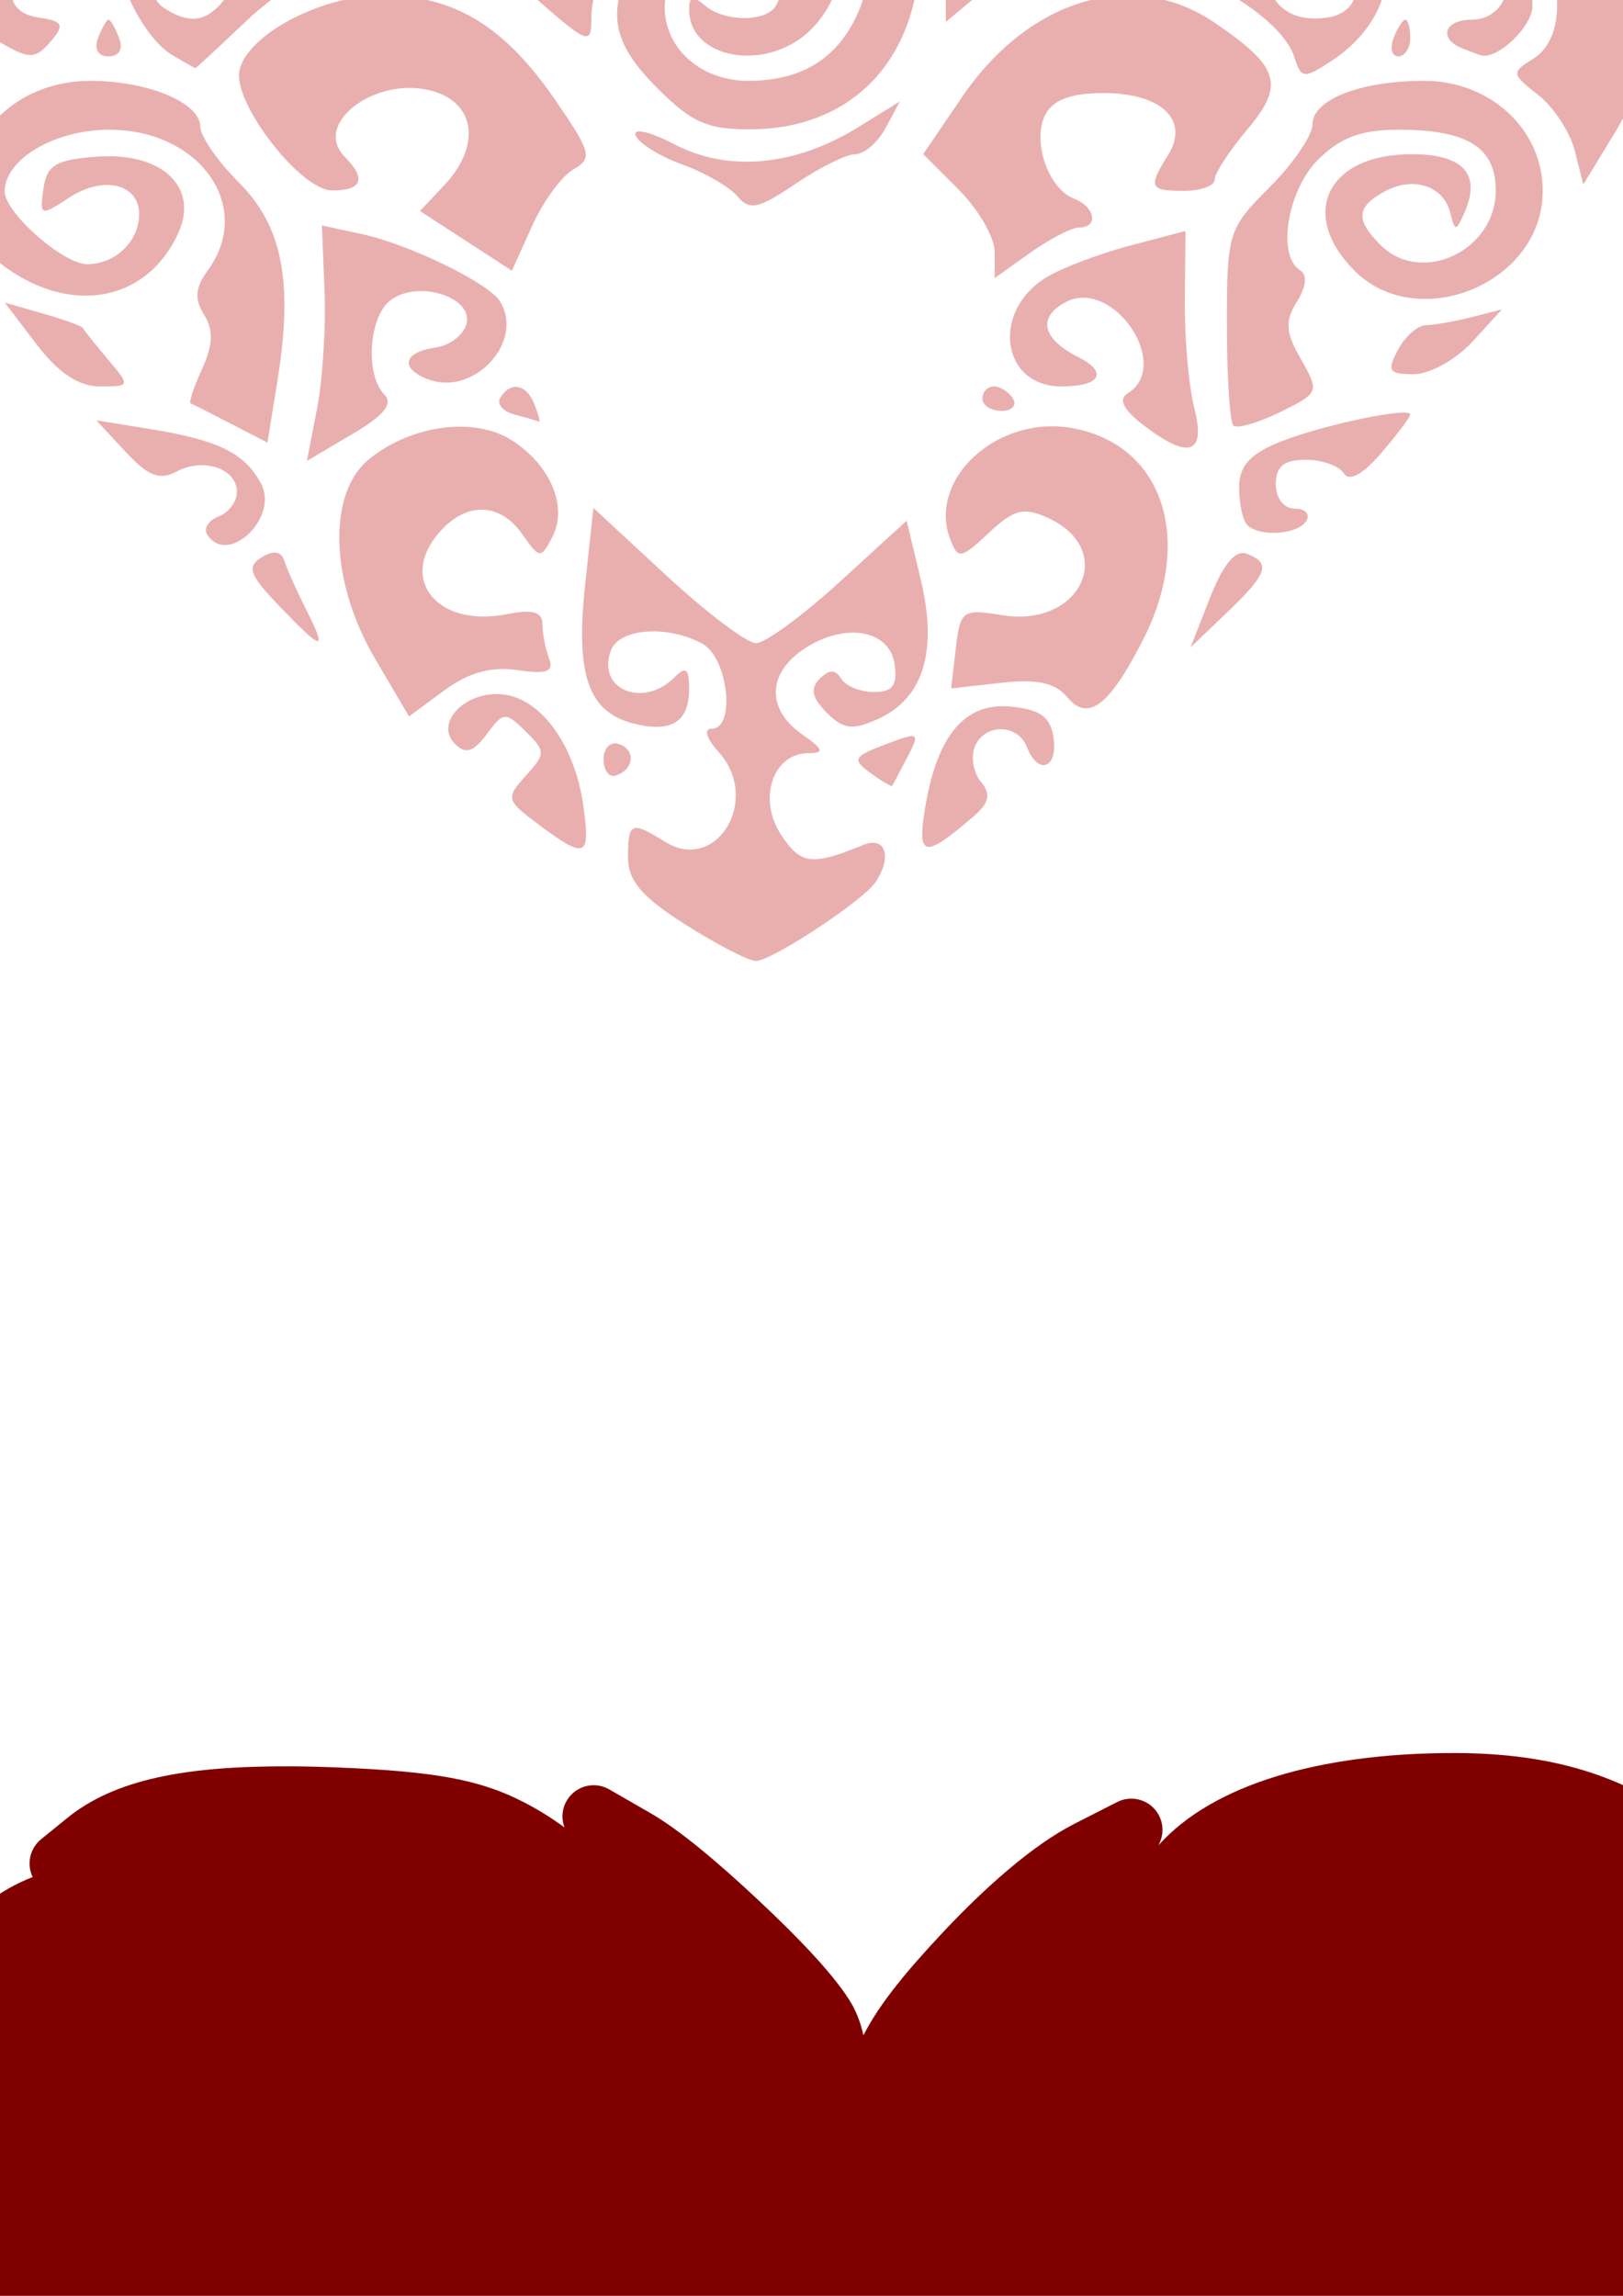 <?xml version="1.0" encoding="UTF-8" standalone="no"?>
<!-- Created with Inkscape (http://www.inkscape.org/) -->
<svg
   xmlns:dc="http://purl.org/dc/elements/1.1/"
   xmlns:cc="http://creativecommons.org/ns#"
   xmlns:rdf="http://www.w3.org/1999/02/22-rdf-syntax-ns#"
   xmlns:svg="http://www.w3.org/2000/svg"
   xmlns="http://www.w3.org/2000/svg"
   xmlns:sodipodi="http://sodipodi.sourceforge.net/DTD/sodipodi-0.dtd"
   xmlns:inkscape="http://www.inkscape.org/namespaces/inkscape"
   width="744.094"
   height="1052.362"
   id="svg2"
   sodipodi:version="0.32"
   inkscape:version="0.46"
   sodipodi:docname="FiligreeHeart3.svg"
   inkscape:output_extension="org.inkscape.output.svg.inkscape">
  <defs
     id="defs4">
    <inkscape:perspective
       sodipodi:type="inkscape:persp3d"
       inkscape:vp_x="0 : 526.18109 : 1"
       inkscape:vp_y="0 : 1000 : 0"
       inkscape:vp_z="744.09448 : 526.18109 : 1"
       inkscape:persp3d-origin="372.04724 : 350.78739 : 1"
       id="perspective10" />
    <inkscape:perspective
       id="perspective2390"
       inkscape:persp3d-origin="372.04724 : 350.78739 : 1"
       inkscape:vp_z="744.09448 : 526.18109 : 1"
       inkscape:vp_y="0 : 1000 : 0"
       inkscape:vp_x="0 : 526.18109 : 1"
       sodipodi:type="inkscape:persp3d" />
    <inkscape:perspective
       id="perspective2619"
       inkscape:persp3d-origin="372.04724 : 350.78739 : 1"
       inkscape:vp_z="744.09448 : 526.18109 : 1"
       inkscape:vp_y="0 : 1000 : 0"
       inkscape:vp_x="0 : 526.18109 : 1"
       sodipodi:type="inkscape:persp3d" />
    <inkscape:perspective
       id="perspective2955"
       inkscape:persp3d-origin="372.04724 : 350.78739 : 1"
       inkscape:vp_z="744.09448 : 526.18109 : 1"
       inkscape:vp_y="0 : 1000 : 0"
       inkscape:vp_x="0 : 526.18109 : 1"
       sodipodi:type="inkscape:persp3d" />
    <inkscape:perspective
       id="perspective3156"
       inkscape:persp3d-origin="372.04724 : 350.78739 : 1"
       inkscape:vp_z="744.09448 : 526.18109 : 1"
       inkscape:vp_y="0 : 1000 : 0"
       inkscape:vp_x="0 : 526.18109 : 1"
       sodipodi:type="inkscape:persp3d" />
    <inkscape:perspective
       id="perspective3696"
       inkscape:persp3d-origin="372.04724 : 350.78739 : 1"
       inkscape:vp_z="744.09448 : 526.18109 : 1"
       inkscape:vp_y="0 : 1000 : 0"
       inkscape:vp_x="0 : 526.18109 : 1"
       sodipodi:type="inkscape:persp3d" />
    <inkscape:perspective
       id="perspective4117"
       inkscape:persp3d-origin="372.04724 : 350.78739 : 1"
       inkscape:vp_z="744.09448 : 526.18109 : 1"
       inkscape:vp_y="0 : 1000 : 0"
       inkscape:vp_x="0 : 526.18109 : 1"
       sodipodi:type="inkscape:persp3d" />
    <inkscape:perspective
       id="perspective4130"
       inkscape:persp3d-origin="372.04724 : 350.78739 : 1"
       inkscape:vp_z="744.09448 : 526.18109 : 1"
       inkscape:vp_y="0 : 1000 : 0"
       inkscape:vp_x="0 : 526.18109 : 1"
       sodipodi:type="inkscape:persp3d" />
    <inkscape:perspective
       id="perspective4594"
       inkscape:persp3d-origin="372.04724 : 350.78739 : 1"
       inkscape:vp_z="744.09448 : 526.18109 : 1"
       inkscape:vp_y="0 : 1000 : 0"
       inkscape:vp_x="0 : 526.18109 : 1"
       sodipodi:type="inkscape:persp3d" />
    <inkscape:perspective
       id="perspective4607"
       inkscape:persp3d-origin="372.04724 : 350.78739 : 1"
       inkscape:vp_z="744.09448 : 526.18109 : 1"
       inkscape:vp_y="0 : 1000 : 0"
       inkscape:vp_x="0 : 526.18109 : 1"
       sodipodi:type="inkscape:persp3d" />
    <inkscape:perspective
       id="perspective4620"
       inkscape:persp3d-origin="372.04724 : 350.78739 : 1"
       inkscape:vp_z="744.09448 : 526.18109 : 1"
       inkscape:vp_y="0 : 1000 : 0"
       inkscape:vp_x="0 : 526.18109 : 1"
       sodipodi:type="inkscape:persp3d" />
    <inkscape:perspective
       id="perspective4740"
       inkscape:persp3d-origin="372.04724 : 350.78739 : 1"
       inkscape:vp_z="744.09448 : 526.18109 : 1"
       inkscape:vp_y="0 : 1000 : 0"
       inkscape:vp_x="0 : 526.18109 : 1"
       sodipodi:type="inkscape:persp3d" />
    <inkscape:perspective
       id="perspective4763"
       inkscape:persp3d-origin="372.04724 : 350.78739 : 1"
       inkscape:vp_z="744.09448 : 526.18109 : 1"
       inkscape:vp_y="0 : 1000 : 0"
       inkscape:vp_x="0 : 526.18109 : 1"
       sodipodi:type="inkscape:persp3d" />
  </defs>
  <sodipodi:namedview
     id="base"
     pagecolor="#ffffff"
     bordercolor="#666666"
     borderopacity="1.0"
     gridtolerance="10000"
     guidetolerance="10"
     objecttolerance="10"
     inkscape:pageopacity="0.0"
     inkscape:pageshadow="2"
     inkscape:zoom="0.088199586"
     inkscape:cx="2810.3928"
     inkscape:cy="-1833.4641"
     inkscape:document-units="px"
     inkscape:current-layer="layer1"
     showgrid="false"
     inkscape:window-width="1280"
     inkscape:window-height="1002"
     inkscape:window-x="1276"
     inkscape:window-y="92" />
  <g
     inkscape:label="Layer 1"
     inkscape:groupmode="layer"
     id="layer1">
    <path
       style="fill:#800000"
       d="M 667.572,803.565 C 610.344,803.396 560.363,815.85 533.603,843.221 C 532.69,844.155 531.936,844.983 531.072,845.877 C 534.207,840.4 533.383,833.519 529.041,828.94 C 524.698,824.36 517.865,823.163 512.228,826.002 L 492.634,835.971 C 473.41,845.76 451.543,865.223 432.009,886.065 C 416.837,902.254 403.558,917.785 395.853,932.94 C 394.598,927.296 392.59,921.733 389.228,916.502 C 380.914,903.567 364.89,887.107 347.259,870.596 C 329.629,854.085 311.681,838.836 298.041,831.002 L 279.259,820.19 C 274.023,817.2 267.471,817.838 262.884,821.752 C 258.298,825.667 256.661,832.017 258.791,837.658 C 253.249,833.575 247.191,829.767 240.572,826.315 C 220.164,815.669 199.183,811.992 155.041,810.19 C 147.476,809.881 140.249,809.691 133.384,809.658 C 85.306,809.429 52.777,815.562 30.853,833.315 L 18.822,843.096 C 13.685,847.28 12.095,854.444 14.978,860.408 C -0.455,866.438 -13.038,876.277 -21.116,888.721 C -27.384,898.377 -30.328,909.869 -29.834,921.44 C -35.107,922.18 -38.679,925.17 -40.491,927.127 C -42.557,929.36 -43.709,931.222 -45.053,933.315 C -47.992,937.89 -51.359,944.828 -48.553,953.033 C -47.873,955.022 -46.975,956.695 -45.928,958.158 C -47.181,958.775 -48.43,959.312 -49.678,960.19 C -57.373,965.597 -59.951,973.896 -61.616,981.377 C -53.792,1012.25 -76.971,1035.549 -76.772,1061.502 C -70.732,1093.878 -73.684,1135.354 -61.834,1165.815 C -60.834,1168.134 -60.491,1170.921 -54.834,1174.502 C -52.006,1176.293 -46.57,1177.556 -42.178,1176.159 C -39.428,1175.284 -37.675,1173.951 -36.303,1172.596 L -36.272,1184.815 C -36.209,1213.134 -26.174,1247.889 -7.241,1291.377 L 4.947,1319.377 C 6.624,1323.21 9.881,1326.132 13.884,1327.346 C 17.888,1328.56 22.236,1327.946 25.759,1325.69 C 26.292,1331.296 27.381,1336.58 29.572,1341.596 C 32.803,1348.994 38.17,1354.976 44.416,1360.002 C 41.19,1365.05 41.452,1371.573 45.072,1376.346 L 59.728,1395.565 C 67.155,1405.301 75.512,1412.98 84.884,1417.096 C 83.222,1422.064 84.409,1427.543 87.978,1431.377 L 101.353,1445.784 C 107.053,1451.93 111.892,1456.797 119.322,1459.69 C 125.972,1462.279 133.982,1461.155 139.884,1458.627 C 139.025,1459.561 138.22,1460.568 137.478,1461.721 C 134.393,1466.517 133.154,1475.132 137.072,1481.471 C 141.101,1487.991 148.941,1492.182 156.166,1492.784 C 156.341,1494.222 156.626,1495.57 157.041,1496.721 C 160.078,1505.157 164.829,1509.23 171.916,1516.627 C 177.034,1521.97 181.019,1526.025 184.322,1529.096 C 185.974,1530.631 187.426,1531.898 189.072,1533.127 C 190.718,1534.356 191.498,1536.159 197.822,1537.002 C 200.937,1537.417 207.225,1536.192 210.853,1532.159 C 211.883,1534.11 212.721,1536.107 213.853,1538.034 L 229.447,1564.659 C 233.007,1570.694 240.416,1573.261 246.947,1570.721 C 248.202,1574.209 250.138,1577.505 252.697,1580.065 C 254.721,1582.088 257.178,1584.174 260.884,1585.69 C 264.591,1587.205 269.754,1587.553 273.822,1586.315 C 275.178,1585.902 276.212,1585.35 277.322,1584.815 C 275.494,1588.439 274.002,1593.929 275.384,1599.127 C 276.95,1605.01 280.246,1608.159 283.072,1610.752 C 285.898,1613.346 288.915,1615.627 292.728,1618.471 C 298.278,1622.61 302.692,1625.787 307.072,1628.252 C 309.262,1629.485 311.417,1630.602 314.384,1631.409 C 317.352,1632.215 321.787,1632.824 326.634,1630.69 C 327.435,1630.337 328.113,1629.819 328.822,1629.346 C 330.143,1635.267 332.891,1641.155 336.978,1645.94 C 342.775,1652.727 350.375,1658.201 360.853,1664.846 C 368.428,1669.65 375.948,1674.008 382.291,1677.284 C 385.462,1678.922 388.302,1680.286 390.947,1681.377 C 393.592,1682.469 394.58,1683.783 400.822,1683.784 C 406.271,1683.784 407.975,1682.527 410.509,1681.471 C 413.044,1680.414 415.606,1679.127 418.384,1677.627 C 423.941,1674.628 430.239,1670.771 436.541,1666.627 C 442.842,1662.484 449.088,1658.105 454.353,1654.002 C 459.618,1649.899 463.463,1647.276 467.384,1641.534 C 469.951,1637.775 472.037,1633.923 473.291,1629.846 C 474.619,1630.509 475.968,1631.03 477.322,1631.252 C 487.169,1632.866 490.728,1628.819 495.072,1625.877 C 499.416,1622.936 504.026,1619.14 509.791,1614.19 C 514.378,1610.251 518.987,1606.048 520.728,1598.252 C 521.412,1595.189 521.093,1592.192 520.416,1589.346 C 524.575,1592.75 531.709,1595.341 538.447,1593.034 C 545.353,1590.668 548.989,1584.875 550.541,1580.002 C 551.826,1575.965 551.931,1571.938 551.572,1567.784 C 557.48,1567.866 563.208,1565.613 567.259,1562.565 C 575.796,1556.142 581.527,1546.877 588.322,1533.909 C 590.705,1537.343 594.476,1539.582 598.634,1540.002 C 602.793,1540.423 606.924,1538.983 609.947,1536.096 L 626.697,1520.065 C 636.358,1510.809 642.635,1506.153 646.134,1495.659 C 646.937,1493.252 647.038,1490.104 646.603,1486.94 C 653.234,1486.09 660.008,1483.881 665.322,1475.284 C 667.558,1471.666 668.075,1465.555 666.634,1460.315 C 668.312,1461.063 670.019,1461.676 671.697,1461.815 C 676.876,1462.243 680.55,1460.649 683.478,1459.065 C 689.335,1455.897 693.505,1451.613 698.353,1445.971 C 702.192,1441.503 705.657,1437.235 708.322,1433.69 C 709.655,1431.917 710.767,1430.357 711.759,1428.815 C 712.256,1428.043 712.72,1427.312 713.259,1426.252 C 713.799,1425.192 715.103,1425.069 715.103,1419.002 C 715.103,1416.815 714.346,1414.82 713.384,1412.971 C 716.623,1411.87 719.646,1410.374 722.697,1408.69 C 728.881,1405.275 734.773,1400.827 739.791,1395.346 L 753.384,1380.502 C 757.86,1375.582 758.352,1368.225 754.572,1362.752 C 764.883,1353.623 772.299,1341.349 774.791,1326.815 C 781.279,1329.435 788.709,1326.975 792.353,1321.002 L 806.009,1298.627 C 825.602,1266.516 838.391,1223.423 838.384,1187.971 L 838.384,1168.19 C 839.516,1169.146 841.008,1170.117 843.197,1170.909 C 847.961,1172.631 855.215,1170.657 858.166,1168.159 C 864.068,1163.162 863.437,1160.665 864.291,1157.94 C 865.144,1155.215 865.832,1152.282 866.634,1148.627 C 869.274,1136.612 870.941,1115.286 871.322,1096.69 L 871.978,1064.377 C 872.065,1059.951 870.083,1055.747 866.634,1052.971 C 865.396,1051.974 859.832,1041.249 853.072,1028.127 C 857.11,1026.133 861.253,1022.803 863.384,1018.44 C 866.381,1012.306 866.087,1007.022 865.603,1001.784 C 865.119,996.545 864.058,990.872 862.634,983.752 C 860.976,975.461 859.305,967.372 851.697,961.096 C 849.412,959.211 847.06,958.026 844.666,957.096 C 847.41,953.704 849.603,949.344 849.603,943.502 C 849.603,938.679 849.045,934.109 846.416,929.283 C 843.925,924.713 837.776,920.042 831.322,919.565 C 831.53,914.285 831.026,908.952 829.166,903.815 C 826.18,895.57 820.975,888.93 813.947,881.065 C 805.053,871.111 795.914,864.61 784.447,860.502 C 786.633,855.642 785.804,849.56 784.447,846.877 C 782.956,843.928 781.65,842.746 780.509,841.627 C 778.228,839.389 776.151,837.899 773.509,835.877 C 744.522,813.686 710.838,803.692 667.572,803.565 z"
       id="path4898"
       sodipodi:nodetypes="cscsccscssccscssscccscssscscccssccccscsccccccscsscsssssccccssscsssssscsssssssssscsssscsscscsccscscssssssscsccccccccssssccscsssscsscsscsssc" />
    <path
       style="fill:#e9afaf"
       d="M 314.234,423.807 C 294.253,411.136 287.922,403.72 287.922,392.989 C 287.922,376.854 289.44,376.21 304.828,385.82 C 328.529,400.622 349.115,366.416 329.529,344.774 C 323.875,338.527 322.514,334.03 326.277,334.03 C 337.475,334.03 333.821,301.378 321.911,295.003 C 305.773,286.367 283.984,287.988 280.098,298.113 C 273.29,315.855 294.736,324.975 309.215,310.496 C 314.445,305.266 315.939,306.437 315.939,315.768 C 315.939,330.926 307.821,336.02 290.567,331.689 C 269.818,326.482 263.82,309.592 268.198,268.708 L 272.041,232.822 L 305.516,263.814 C 323.927,280.86 342.427,294.806 346.625,294.806 C 350.824,294.806 368.075,282.179 384.961,266.747 L 415.662,238.688 L 422.123,265.622 C 429.989,298.41 423.406,320.053 402.697,329.489 C 390.864,334.88 386.739,334.387 379.01,326.658 C 372.233,319.882 371.343,315.608 375.783,311.168 C 380.193,306.758 382.972,306.747 385.679,311.128 C 387.75,314.478 394.514,317.22 400.71,317.22 C 409.188,317.22 411.533,314.1 410.185,304.612 C 407.918,288.645 387.556,285.046 368.847,297.305 C 351.798,308.476 351.277,325.07 367.616,336.514 C 377.609,343.513 378.201,345.236 370.615,345.236 C 354.354,345.236 347.302,366.172 358.042,382.563 C 367.082,396.361 372.21,397.004 395.787,387.298 C 406.061,383.068 409.218,392.909 401.305,404.497 C 395.453,413.066 353.735,440.494 346.554,440.494 C 343.25,440.494 328.706,432.985 314.234,423.807 z M 247.029,378.016 C 232.032,366.832 231.773,365.858 241.051,355.606 C 250.25,345.441 250.246,344.39 240.977,335.256 C 231.732,326.146 230.766,326.215 223.12,336.53 C 217.012,344.77 213.456,345.855 208.571,340.97 C 198.898,331.298 213.7,316.264 230.855,318.337 C 248.244,320.439 263.461,341.556 267.398,369.051 C 270.849,393.147 268.628,394.125 247.029,378.016 z M 424.074,370.73 C 429.534,337.084 442.312,321.855 463.373,323.895 C 476.981,325.212 481.665,328.629 483.029,338.232 C 485.031,352.327 475.819,355.494 470.807,342.435 C 466.626,331.539 451.006,331.585 446.816,342.506 C 445.027,347.168 446.358,354.35 449.773,358.466 C 454.454,364.106 453.573,368.019 446.198,374.352 C 423.769,393.612 420.449,393.068 424.074,370.73 z M 398.982,354.26 C 390.575,348.113 391.304,346.742 405.915,341.227 C 421.548,335.326 421.976,335.579 415.961,347.154 C 412.506,353.804 409.386,359.669 409.028,360.188 C 408.67,360.706 404.149,358.039 398.982,354.26 z M 276.715,348.038 C 276.715,342.902 279.867,339.75 283.719,341.034 C 291.652,343.678 290.78,352.689 282.319,355.509 C 279.237,356.537 276.715,353.175 276.715,348.038 z M 171.885,301.805 C 151.177,266.577 150.007,226.021 169.25,210.439 C 188.864,194.557 217.924,190.849 235.016,202.049 C 252.675,213.619 260.405,232.493 253.15,246.324 C 247.958,256.22 247.355,256.158 239.486,244.923 C 229.345,230.445 214.226,229.838 201.938,243.416 C 182.132,265.302 200.346,287.947 232.573,281.501 C 244.165,279.183 248.698,280.471 248.698,286.083 C 248.698,290.376 250.067,297.457 251.741,301.818 C 254.077,307.907 250.72,309.15 237.261,307.174 C 225.144,305.396 214.77,308.276 203.633,316.51 L 187.528,328.417 L 171.885,301.805 z M 489.207,319.495 C 483.748,312.918 475.409,311.132 458.866,312.996 L 436.053,315.568 L 438.195,297.225 C 440.234,279.756 441.248,279.031 459.513,281.995 C 495.579,287.847 512.389,251.946 480.406,237.373 C 469.286,232.307 464.867,233.435 453.313,244.29 C 440.638,256.197 439.194,256.449 435.707,247.361 C 424.998,219.455 457.651,189.85 492.026,196.299 C 533.273,204.037 547.529,247.243 524.031,293.302 C 508.485,323.774 498.803,331.057 489.207,319.495 z M 127.972,277.731 C 114.341,263.503 112.998,259.795 119.919,255.497 C 125.444,252.066 128.952,252.624 130.395,257.163 C 131.589,260.916 136.066,270.922 140.345,279.397 C 150.278,299.07 148.14,298.782 127.972,277.731 z M 554.824,273.817 C 560.787,258.636 566.464,251.857 571.571,253.817 C 582.824,258.135 581.255,262.818 562.55,280.738 L 545.802,296.783 L 554.824,273.817 z M 94.968,244.963 C 93.263,242.204 95.636,238.501 100.241,236.734 C 104.846,234.966 108.614,229.929 108.614,225.539 C 108.614,214.759 93.294,209.564 80.964,216.162 C 73.212,220.311 67.9,218.254 57.556,207.098 L 44.175,192.668 L 69.39,196.759 C 100.153,201.75 112.202,207.726 119.681,221.701 C 128.061,237.359 104.168,259.848 94.968,244.963 z M 571.827,240.64 C 569.772,238.586 568.091,230.892 568.091,223.544 C 568.091,213.726 572.92,208.219 586.302,202.775 C 605.445,194.986 646.538,186.284 646.538,190.018 C 646.538,191.219 640.551,199.17 633.234,207.686 C 624.742,217.569 618.541,220.924 616.093,216.962 C 613.983,213.549 606.102,210.755 598.579,210.755 C 588.637,210.755 584.901,213.816 584.901,221.962 C 584.901,228.377 588.637,233.169 593.637,233.169 C 598.442,233.169 600.814,235.69 598.91,238.772 C 594.996,245.104 577.497,246.311 571.827,240.64 z M 145.37,187.199 C 147.928,173.959 149.468,149.675 148.793,133.234 L 147.566,103.341 L 165.913,107.302 C 187.709,112.007 224.005,129.689 229.234,138.15 C 240.628,156.586 217.239,181.913 196.256,173.861 C 183.172,168.84 184.884,161.415 199.612,159.314 C 206.514,158.329 212.986,153.201 213.992,147.918 C 216.356,135.515 190.346,128.209 178.583,137.972 C 168.938,145.977 167.491,172.134 176.211,180.854 C 180.422,185.065 176.09,190.402 161.445,199.043 L 140.719,211.271 L 145.37,187.199 z M 105.812,194.213 C 96.567,189.443 88.277,185.236 87.391,184.863 C 86.506,184.491 88.887,177.37 92.682,169.039 C 97.699,158.028 97.935,151.251 93.547,144.223 C 89.065,137.047 89.506,131.824 95.26,123.956 C 116.572,94.81 91.785,59.464 50.033,59.464 C 25.053,59.464 2.15,72.987 2.15,87.736 C 2.15,97.479 28.946,121.101 39.998,121.101 C 52.918,121.101 63.787,110.623 63.787,98.167 C 63.787,84.209 47.38,80.324 31.734,90.576 C 18.539,99.222 18.133,99.082 19.916,86.501 C 21.452,75.655 25.565,73.193 44.465,71.804 C 74.211,69.617 91.354,85.721 81.741,106.819 C 67.039,139.087 31.008,145.004 -0.389,120.307 C -11.254,111.761 -14.661,103.947 -14.661,87.572 C -14.661,58.985 9.739,37.051 41.54,37.051 C 67.694,37.051 91.804,47.096 91.804,57.993 C 91.804,62.358 99.742,73.868 109.444,83.57 C 129.541,103.667 134.518,129.202 127.189,174.602 L 122.622,202.887 L 105.812,194.213 z M 523.903,194.622 C 515.054,187.819 512.685,183.012 516.898,180.408 C 537.763,167.513 510.163,126.93 488.437,138.557 C 475.534,145.463 477.832,155.364 494.255,163.627 C 508.247,170.666 504.578,177.135 486.594,177.135 C 459.132,177.135 454.26,142.874 479.503,127.262 C 486.482,122.946 503.741,116.368 517.856,112.645 L 543.519,105.875 L 543.197,137.302 C 543.021,154.588 544.967,176.925 547.524,186.941 C 552.986,208.345 545.088,210.913 523.903,194.622 z M 565.44,195.03 C 563.816,193.406 562.488,172.578 562.488,148.745 C 562.488,106.693 563.067,104.832 582.1,85.8 C 592.886,75.014 601.711,62.091 601.711,57.084 C 601.711,45.646 623.689,37.051 652.938,37.051 C 684.931,37.051 709.588,61.792 707.118,91.416 C 703.787,131.365 649.089,152.178 621.068,124.158 C 595.105,98.194 608.508,70.671 647.114,70.671 C 670.838,70.671 679.13,79.726 671.486,97.287 C 667.597,106.221 667.017,106.263 664.964,97.764 C 661.938,85.238 648.154,80.619 634.926,87.698 C 621.822,94.711 621.336,100.702 632.93,112.296 C 651.649,131.015 685.762,114.914 685.762,87.36 C 685.762,67.523 672.844,59.464 641.049,59.464 C 624.061,59.464 614.4,63.076 604.258,73.218 C 590.232,87.244 585.333,117.244 595.993,123.832 C 599.445,125.966 598.926,131.334 594.592,138.3 C 588.999,147.291 589.346,152.251 596.433,164.656 C 604.994,179.641 604.808,180.111 586.778,188.96 C 576.666,193.922 567.064,196.654 565.44,195.03 z M 236.022,190.07 C 230.591,188.653 227.588,185.163 229.349,182.314 C 234.141,174.56 241.484,176.062 245.121,185.54 C 246.895,190.163 247.795,193.653 247.122,193.295 C 246.448,192.938 241.453,191.486 236.022,190.07 z M 450.42,182.738 C 450.42,179.657 452.793,177.135 455.693,177.135 C 458.593,177.135 462.524,179.657 464.428,182.738 C 466.333,185.82 463.961,188.342 459.156,188.342 C 454.351,188.342 450.42,185.82 450.42,182.738 z M 16.84,157.919 L 2.183,138.703 L 19.738,143.738 C 29.392,146.507 37.607,149.481 37.991,150.346 C 38.376,151.212 43.468,157.593 49.306,164.528 C 59.872,177.078 59.856,177.135 45.708,177.135 C 36.107,177.135 26.742,170.901 16.84,157.919 z M 640.935,160.325 C 644.234,154.161 649.996,149.084 653.74,149.042 C 657.484,149 666.851,147.365 674.555,145.41 L 688.564,141.855 L 674.979,156.693 C 667.508,164.854 655.442,171.532 648.166,171.532 C 636.674,171.532 635.725,170.061 640.935,160.325 z M 213.618,110.413 L 192.547,96.734 L 203.812,84.742 C 219.59,67.948 218.37,49.232 201.07,42.654 C 175.252,32.838 141.951,55.819 158.3,72.168 C 168.135,82.003 165.856,87.501 152.04,87.268 C 137.611,87.025 106.9,47.285 109.742,32.532 C 112.915,16.054 147.361,-2.175 175.282,-2.152 C 208.117,-2.125 231.15,11.806 254.521,45.774 C 271.034,69.775 271.795,72.645 262.954,77.592 C 257.61,80.583 249.065,92.269 243.964,103.561 L 234.69,124.092 L 213.618,110.413 z M 456.023,115.448 C 456.023,108.838 448.651,96.056 439.639,87.045 L 423.255,70.661 L 441.04,44.522 C 471.918,-0.861 519.703,-14.916 556.931,10.435 C 586.697,30.705 589.166,38.77 571.89,59.3 C 563.637,69.109 556.884,79.462 556.884,82.308 C 556.884,85.153 550.58,87.481 542.876,87.481 C 526.957,87.481 526.255,85.909 535.534,71.05 C 545.493,55.104 532.529,42.654 505.965,42.654 C 491.153,42.654 482.831,45.714 479.296,52.46 C 473.032,64.414 480.478,86.466 492.311,91.006 C 502.132,94.775 503.852,104.291 494.711,104.291 C 491.335,104.291 481.248,109.506 472.298,115.879 L 456.023,127.468 L 456.023,115.448 z M 338.151,90.041 C 334.575,85.731 323.159,79.135 312.782,75.383 C 302.405,71.63 292.794,65.641 291.425,62.073 C 290.044,58.474 298.067,60.335 309.442,66.251 C 334.013,79.03 364.58,76.154 393.387,58.35 L 412.517,46.528 L 406.056,58.599 C 402.503,65.239 396.254,70.671 392.169,70.671 C 388.085,70.671 375.723,76.792 364.699,84.273 C 347.828,95.722 343.625,96.635 338.151,90.041 z M -48.393,56.662 C -66.925,14.096 -76.171,-19.41 -76.226,-44.198 L -76.276,-66.612 L -51.361,-66.612 C -37.658,-66.612 -23.29,-63.46 -19.433,-59.608 C -15.575,-55.755 -7.25,-52.523 -0.932,-52.425 C 9.774,-52.259 9.892,-51.744 0.808,-44.847 C -23.861,-26.116 -28.263,20.976 -6.138,29.466 C 1.278,32.312 0.771,34.16 -9.377,41.268 C -15.995,45.903 -24.736,57.567 -28.802,67.187 L -36.195,84.679 L -48.393,56.662 z M 721.999,69.129 C 719.867,60.634 712.343,49.137 705.278,43.58 C 692.85,33.804 692.779,33.26 703.106,26.811 C 718.642,17.108 717.145,-14.123 700.177,-34.288 L 686.575,-50.453 L 704.379,-57.781 C 714.172,-61.811 732.898,-65.447 745.994,-65.86 L 769.804,-66.612 L 769.808,-41.013 C 769.814,-9.266 757.475,32.787 739.52,62.213 L 725.876,84.574 L 721.999,69.129 z M 301.37,40.413 C 280.499,19.541 277.98,5.66 290.626,-18.795 C 299.78,-36.495 329.986,-49.67 347.303,-43.516 C 363.966,-37.594 383.18,-18.048 383.18,-7.018 C 383.18,-1.511 377.661,8.135 370.916,14.419 C 350.721,33.234 315.939,26.911 315.939,4.425 C 315.939,-1.889 317.621,-2.149 324.036,3.174 C 328.489,6.87 337.944,9.07 345.048,8.063 C 354.601,6.709 357.964,2.585 357.964,-7.776 C 357.964,-19.001 354.803,-22.147 342.06,-23.606 C 324.464,-25.62 304.732,-11.529 304.732,3.052 C 304.732,22.3 321.347,37.051 343.027,37.051 C 368.207,37.051 384.91,26.307 394.055,4.229 C 406.212,-25.12 381.049,-58.207 346.572,-58.207 C 310.415,-58.207 271.183,-23.596 271.133,8.347 C 271.113,20.955 269.687,20.413 244.496,-1.785 C 190.882,-49.028 185.27,-55.355 172.333,-83.137 C 156.92,-116.235 155.736,-136.393 167.719,-161.647 C 188.597,-205.643 259.905,-202.753 259.905,-157.912 C 259.905,-150.057 256.519,-140.819 252.38,-137.384 C 246.54,-132.537 243.429,-134.266 238.491,-145.103 C 234.992,-152.784 228.853,-159.068 224.85,-159.068 C 212.501,-159.068 192.665,-142.159 192.665,-131.632 C 192.665,-122.146 213.416,-108.637 227.99,-108.637 C 232.551,-108.637 234.137,-100.676 232.836,-84.315 C 230.48,-54.693 241.381,-41.397 268.024,-41.397 C 289.365,-41.397 301.756,-53.157 297.513,-69.384 C 295.305,-77.825 297.324,-80.62 305.625,-80.62 C 328.601,-80.62 354.635,-102.048 354.984,-121.245 C 355.279,-137.443 364.897,-132.436 381.892,-107.236 C 395.386,-87.227 397.066,-81.014 392.404,-68.348 C 385.838,-50.51 394.973,-35.793 412.611,-35.793 C 422.601,-35.793 423.548,-33.017 421.066,-10.996 C 416.207,32.105 387.098,58.921 344.796,59.266 C 324.41,59.432 317.305,56.347 301.37,40.413 z M 593.321,25.892 C 588.993,12.253 564.083,-5.838 536.113,-15.658 L 514.859,-23.119 L 545.294,-32.258 C 585.142,-44.223 584.675,-44.344 581.199,-22.926 C 577.698,-1.351 588.448,10.892 608.407,8.063 C 626.196,5.541 625.87,-14.603 607.972,-18.828 C 596.153,-21.618 595.629,-22.817 603.411,-29.275 C 610.054,-34.788 615.028,-35.059 623.767,-30.382 C 643.727,-19.699 636.919,10.569 610.69,27.754 C 597.596,36.334 596.602,36.227 593.321,25.892 z M 79.196,25.395 C 66.009,17.714 51.872,-10.619 55.939,-21.217 C 61.025,-34.469 80.547,-38.245 90.828,-27.964 C 99.067,-19.725 98.769,-18.983 87.225,-18.983 C 72.374,-18.983 64.346,-3.202 75.578,3.91 C 88.574,12.139 96.681,9.748 106.478,-5.204 C 113.734,-16.279 114.487,-22.339 109.867,-32.48 L 103.926,-45.518 L 137.089,-37.164 C 174.018,-27.862 178.695,-21.728 153.139,-16.115 C 143.728,-14.048 125.667,-2.501 113.004,9.545 C 100.34,21.591 89.76,31.371 89.491,31.277 C 89.222,31.183 84.589,28.536 79.196,25.395 z M 0.749,19.792 C -21.504,6.831 -7.43,-24.809 32.946,-52.588 L 57.641,-69.579 L 76.123,-58.31 L 94.605,-47.042 L 79.196,-47.021 C 64.497,-47.001 41.373,-30.211 41.373,-19.558 C 41.373,-16.792 33.178,-14.901 23.162,-15.355 C 8.411,-16.024 4.951,-14.052 4.951,-4.975 C 4.951,2.466 9.298,6.848 17.886,8.065 C 28.372,9.552 29.568,11.408 24.204,17.871 C 16.449,27.216 13.859,27.428 0.749,19.792 z M 44.95,17.439 C 46.724,12.816 48.897,9.034 49.778,9.034 C 50.66,9.034 52.832,12.816 54.606,17.439 C 56.551,22.507 54.635,25.844 49.778,25.844 C 44.922,25.844 43.005,22.507 44.95,17.439 z M 638.909,17.439 C 640.683,12.816 643.125,9.034 644.336,9.034 C 645.547,9.034 646.538,12.816 646.538,17.439 C 646.538,22.062 644.096,25.844 641.111,25.844 C 638.126,25.844 637.135,22.062 638.909,17.439 z M 670.353,22.133 C 659.301,17.673 662.189,9.034 674.731,9.034 C 688.682,9.034 695.912,-6.974 685.178,-14.097 C 680.876,-16.952 670.948,-18.126 663.115,-16.707 C 652.405,-14.767 647.543,-17.16 643.504,-26.361 C 640.55,-33.09 629.881,-41.262 619.795,-44.522 L 601.457,-50.45 L 619.612,-59.048 C 637.321,-67.435 638.428,-67.171 664.703,-48.294 C 693.471,-27.626 702.572,-15.331 702.572,2.865 C 702.572,12.039 686.7,27.295 679.126,25.402 C 678.153,25.158 674.205,23.687 670.353,22.133 z M 433.61,-14.312 C 433.61,-33.09 436.342,-40.407 445.485,-46.117 C 455.639,-52.458 456.98,-57.484 454.74,-80.794 C 452.161,-107.64 452.376,-108.08 468.916,-109.746 C 492.304,-112.103 500.705,-126.939 487.139,-141.93 C 473.748,-156.726 458.868,-156.618 448.384,-141.65 C 443.833,-135.152 437.386,-131.519 434.058,-133.576 C 423.856,-139.881 427.295,-147.469 442.031,-151.167 C 449.745,-153.103 462.337,-162.152 470.014,-171.275 C 487.024,-191.491 502.147,-188.812 518.026,-162.77 C 530.995,-141.501 531.645,-123.523 520.58,-92.161 C 509.453,-60.624 495.017,-41.336 461.602,-13.359 L 433.61,10.077 L 433.61,-14.312 z M 512.057,-38.245 C 512.057,-39.202 518.112,-51.019 525.512,-64.505 C 532.912,-77.991 540.716,-97.395 542.853,-107.625 C 546.662,-125.856 546.962,-126.022 558.011,-116.03 C 565.801,-108.985 577.612,-105.959 596.242,-106.235 C 620.258,-106.591 623.477,-105.193 625.726,-93.429 C 627.483,-84.236 624.826,-78.391 616.98,-74.192 C 603.745,-67.109 512.057,-35.696 512.057,-38.245 z M 136.631,-52.977 C 73.328,-75.083 65.631,-79.959 68.047,-96.423 C 70.103,-110.431 71.895,-111.32 94.44,-109.527 C 107.742,-108.469 123.876,-110.413 130.292,-113.847 C 140.594,-119.36 142.38,-118.273 145.561,-104.558 C 147.542,-96.015 155.275,-78.309 162.745,-65.211 C 178.125,-38.245 178.422,-38.384 136.631,-52.977 z M 408.164,-52.976 C 406.133,-56.263 405.673,-60.154 407.141,-61.623 C 408.61,-63.092 411.305,-60.402 413.13,-55.647 C 416.919,-45.773 413.69,-44.036 408.164,-52.976 z M 430.007,-59.691 C 433.277,-72.821 430.341,-78.804 410.76,-98.915 C 385.928,-124.419 369.123,-147.001 372.615,-150.173 C 373.803,-151.253 382.339,-150.95 391.585,-149.501 C 404.638,-147.455 412.464,-140.216 426.606,-117.104 C 446.783,-84.127 449.589,-63.511 435.482,-51.889 C 427.064,-44.954 426.527,-45.72 430.007,-59.691 z M 247.088,-56.082 C 241.254,-61.916 242.209,-83.172 249.117,-101.268 C 254.943,-116.529 255.401,-116.686 263.181,-106.089 C 270.203,-96.526 270.15,-94.536 262.762,-90.402 C 258.109,-87.798 254.302,-80.476 254.302,-74.131 C 254.302,-64.508 256.716,-63.201 268.859,-66.249 C 279.41,-68.897 282.76,-67.908 281.034,-62.654 C 278.399,-54.633 253.38,-49.789 247.088,-56.082 z M -106.219,-81.76 C -108.006,-91.92 -111.123,-115.707 -113.147,-134.621 L -116.826,-169.011 L -97.686,-163.02 L -78.545,-157.029 L -88.409,-137.682 C -93.833,-127.042 -98.049,-107.23 -97.777,-93.656 C -97.168,-63.346 -101.825,-56.784 -106.219,-81.76 z M 17.931,-84.823 C 16.348,-98.579 13.903,-100.232 -4.858,-100.232 C -16.417,-100.232 -25.873,-101.943 -25.871,-104.034 C -25.869,-106.126 -30.137,-112.107 -35.356,-117.326 C -44.272,-126.242 -44.208,-127.28 -34.285,-134.536 C -17.179,-147.044 0.44,-144.23 4.425,-128.352 C 6.344,-120.704 15.386,-105.937 24.517,-95.538 C 40.661,-77.151 41.338,-69.414 26.803,-69.414 C 22.899,-69.414 18.906,-76.348 17.931,-84.823 z M 656.073,-72.954 C 654.126,-74.901 661.27,-86.702 671.949,-99.178 C 682.628,-111.654 691.365,-126.45 691.365,-132.059 C 691.365,-143.643 708.01,-145.739 725.531,-136.362 C 736.418,-130.536 736.409,-130.292 724.737,-115.454 C 716.14,-104.524 708.732,-100.881 697.497,-102.06 C 680.158,-103.879 665.944,-90.937 670.951,-77.89 C 674.163,-69.52 663.158,-65.868 656.073,-72.954 z M 790.672,-76.876 C 788.445,-82.521 786.623,-96.459 786.623,-107.849 C 786.623,-119.238 782.583,-134.324 777.646,-141.373 C 767.34,-156.087 767.423,-156.246 788.024,-161.188 L 803.433,-164.885 L 802.77,-132.558 C 802.405,-114.779 800.445,-92.668 798.414,-83.422 C 795.35,-69.475 794.031,-68.36 790.672,-76.876 z M -66.959,-78.753 C -74.939,-86.733 -70.054,-94.665 -56.682,-95.437 C -41.118,-96.335 -37.351,-83.863 -51.541,-78.418 C -62.515,-74.207 -62.411,-74.204 -66.959,-78.753 z M 737.477,-81.577 C 726.343,-92.711 729.499,-97.96 745.998,-95.75 C 754.501,-94.612 761.408,-90.165 761.408,-85.829 C 761.408,-75.518 746.232,-72.822 737.477,-81.577 z M 35.19,-106.793 C 7.652,-136.719 12.186,-155.812 41.244,-132.283 C 49.838,-125.323 52.99,-117.566 51.67,-106.624 L 49.778,-90.94 L 35.19,-106.793 z M 292.125,-97.879 C 286.731,-101.021 282.319,-108.508 282.319,-114.519 C 282.319,-127.213 284.352,-127.772 298.463,-118.96 C 312.214,-110.372 327.146,-116.637 327.146,-130.995 C 327.146,-148.27 303.203,-157.423 286.552,-146.512 C 273.769,-138.137 273.556,-138.315 275.585,-155.691 C 277.161,-169.193 274.025,-177.04 262.412,-188.653 C 254.029,-197.036 243.101,-203.904 238.128,-203.916 C 232.849,-203.928 236.602,-208.519 247.147,-214.949 C 280.033,-235 274.938,-274.206 237.395,-289.992 C 217.254,-298.461 223.154,-313.766 244.495,-308.41 C 269.29,-302.187 301.082,-260.506 323.216,-205.205 C 347.781,-143.83 349.135,-124.514 330.202,-105.581 C 315.292,-90.67 307.283,-89.051 292.125,-97.879 z M 638.566,-101.124 C 634.092,-112.784 648.39,-134.708 663.621,-139.542 C 679.837,-144.689 680.833,-142.025 670.593,-120.883 C 659.502,-97.983 643.549,-88.14 638.566,-101.124 z M 568.407,-127.655 C 553.739,-132.59 548.334,-138.792 541.871,-158.104 C 534.614,-179.787 534.713,-183.818 542.811,-196.177 C 567.745,-234.231 649.371,-227.843 672.578,-186.021 C 682.993,-167.253 681.776,-159.305 667.691,-154.094 C 656.927,-150.113 653.961,-152.302 645.987,-170.111 C 631.625,-202.19 587.483,-213.252 567.916,-189.675 C 550.087,-168.193 578.578,-129.877 602.757,-142.817 C 622.586,-153.43 607.439,-180.148 584.931,-174.262 C 568.836,-170.053 571.041,-180.512 587.865,-188.178 C 599.698,-193.569 604.455,-192.828 616.705,-183.682 C 635.464,-169.676 642.248,-151.799 633.398,-139.695 C 623.67,-126.391 590.453,-120.238 568.407,-127.655 z M 72.192,-132.143 C 56.588,-140.991 52.319,-148.828 55.997,-161.869 C 63.608,-188.855 99.635,-201.963 114.932,-183.311 C 121.772,-174.972 121.256,-174.286 110.275,-177.115 C 94.344,-181.219 78.799,-169.781 81.436,-155.896 C 84.109,-141.825 109.733,-138.573 121.918,-150.759 C 142.877,-171.718 124.345,-203.895 91.313,-203.895 C 71.958,-203.895 48.222,-184.859 42.843,-165.025 C 39.118,-151.29 36.881,-149.906 25.367,-154.211 C 14.392,-158.315 12.794,-161.744 15.904,-174.517 C 28.149,-224.803 114.636,-242.03 147.174,-200.663 C 158.302,-186.516 158.302,-186.467 147.03,-167.363 C 140.821,-156.84 137.273,-145.752 139.145,-142.723 C 148.138,-128.172 94.22,-119.651 72.192,-132.143 z M -20.457,-167.24 C -16.235,-172.328 -8.221,-178.93 -2.648,-181.912 C 6.201,-186.648 6.892,-185.722 2.806,-174.602 C 0.159,-167.396 -7.571,-161.028 -15.002,-159.93 C -26.634,-158.213 -27.257,-159.047 -20.457,-167.24 z M 383.83,-168.663 C 350.837,-184.917 336.781,-231.058 350.152,-279.22 C 357.163,-304.471 412.99,-364.04 444.845,-380.26 L 464.428,-390.232 L 451.821,-376.55 C 437.207,-360.692 435.668,-354.177 447.618,-358.763 C 452.941,-360.805 456.023,-358.686 456.023,-352.984 C 456.023,-348.031 452.717,-343.979 448.675,-343.979 C 444.633,-343.979 435.573,-338.619 428.542,-332.068 C 418.547,-322.757 416.284,-315.725 418.173,-299.849 C 419.502,-288.679 422.413,-275.428 424.641,-270.402 C 427.673,-263.566 424.482,-259.796 411.974,-255.436 C 387.239,-246.813 379.87,-229.618 394.597,-214.89 C 412.098,-197.39 435.534,-201.889 439.234,-223.46 L 442.109,-240.223 L 454.67,-227.662 C 469.425,-212.907 470.797,-203.895 458.289,-203.895 C 445.395,-203.895 418.062,-183.079 413.952,-170.129 C 409.727,-156.819 408.041,-156.737 383.83,-168.663 z M 429.15,-169.27 C 431.051,-179.143 460.193,-195.99 465.753,-190.43 C 470.58,-185.603 451.462,-166.251 438.524,-162.867 C 430.287,-160.713 427.825,-162.394 429.15,-169.27 z M 690.032,-172.877 L 687.392,-186.687 L 703.387,-175.297 C 722.847,-161.441 723.233,-159.068 706.027,-159.068 C 696.282,-159.068 691.958,-162.801 690.032,-172.877 z M -32.768,-183.906 C -19.269,-201.067 -16.838,-220.643 -26.064,-237.883 C -31.192,-247.464 -29.941,-248.722 -15.288,-248.722 C 8.175,-248.722 35.77,-273.218 35.77,-294.047 C 35.77,-306.623 38.336,-310.359 46.977,-310.359 C 55.939,-310.359 58.183,-306.623 58.183,-291.708 C 58.183,-268.015 33.604,-230.75 -1.808,-200.756 C -37.948,-170.145 -47.818,-164.774 -32.768,-183.906 z M 692.477,-202.586 C 647.231,-243.754 635.415,-262.284 635.369,-292.148 C 635.337,-312.239 637.084,-315.962 646.538,-315.962 C 655.555,-315.962 657.745,-312.227 657.745,-296.849 C 657.745,-282.384 661.938,-274.206 674.985,-263.228 C 684.467,-255.25 698.026,-248.722 705.115,-248.722 C 717.017,-248.722 717.794,-246.848 715.252,-224.287 C 713.291,-206.891 715.288,-195.593 722.188,-185.064 C 727.517,-176.93 730.957,-170.316 729.833,-170.367 C 728.708,-170.417 711.898,-184.916 692.477,-202.586 z M -65.091,-192.002 C -65.091,-207.449 -79.397,-216.945 -96.284,-212.706 C -108.384,-209.669 -110.356,-210.735 -108.084,-219.085 C -106.584,-224.599 -103.813,-236.044 -101.927,-244.519 C -99.031,-257.531 -95.615,-259.928 -79.969,-259.928 C -45.147,-259.928 -25.776,-222.519 -45.797,-193.935 C -56.454,-178.719 -65.091,-177.854 -65.091,-192.002 z M 736.389,-192.32 C 733.199,-198.281 730.589,-212.006 730.589,-222.82 C 730.589,-246.183 746.358,-259.928 773.161,-259.928 C 788.462,-259.928 791.294,-257.586 794.327,-242.418 C 799.923,-214.439 798.826,-212.188 779.619,-212.246 C 763.901,-212.292 761.165,-210.19 759.635,-196.89 C 757.577,-179.01 744.852,-176.508 736.389,-192.32 z M 514.859,-192.688 C 512.954,-195.77 515.327,-198.291 520.132,-198.291 C 524.936,-198.291 528.867,-195.77 528.867,-192.688 C 528.867,-189.606 526.495,-187.085 523.595,-187.085 C 520.695,-187.085 516.764,-189.606 514.859,-192.688 z M 160.167,-204.18 C 152.971,-215.702 155.316,-216.883 172.195,-210.241 C 180.852,-206.834 181.273,-205.113 174.766,-199.713 C 168.69,-194.67 165.495,-195.648 160.167,-204.18 z M 490.425,-216.962 C 485.829,-222.5 486.329,-227.199 492.362,-235.173 C 499.413,-244.491 500.518,-244.679 500.672,-236.581 C 500.867,-226.368 510.848,-220.881 521.863,-224.931 C 532.867,-228.978 530.535,-254.174 519.061,-255.213 C 500.161,-256.924 487.361,-253.996 478.435,-245.919 C 470.407,-238.653 467.468,-240.326 451.3,-261.363 C 426.959,-293.033 423.599,-308.441 437.913,-322.755 C 444.17,-329.013 452.065,-332.417 455.458,-330.32 C 464.155,-324.945 463.13,-315.962 453.821,-315.962 C 443.246,-315.962 438.285,-301.289 446.551,-294.459 C 453.262,-288.914 465.713,-287.557 524.246,-285.993 L 556.047,-285.144 L 553.191,-268.334 C 548.514,-240.799 539.179,-220.62 528.467,-214.887 C 514.275,-207.292 497.7,-208.196 490.425,-216.962 z M 175.854,-219.02 C 161.986,-224.027 148.095,-244.933 147.962,-260.999 C 147.73,-289.103 167.891,-285.756 171.146,-257.15 C 173.635,-235.28 198.286,-221.965 218.897,-231.356 C 238.323,-240.207 234.881,-262.063 213.677,-264.503 C 199.362,-266.15 195.174,-261.486 197.78,-246.796 C 198.241,-244.195 195.387,-243.143 191.439,-244.458 C 179.99,-248.27 179.31,-266.913 190.325,-274.967 C 204.028,-284.987 229.168,-284.262 239.893,-273.537 C 251.782,-261.647 251.023,-235.752 238.451,-224.375 C 228.509,-215.377 194.1,-212.434 175.854,-219.02 z M 138.437,-226.744 C 128.643,-236.538 93.322,-242.281 72.192,-237.515 C 49.66,-232.433 49.663,-232.43 61.366,-255.061 C 66.198,-264.406 71.169,-288.205 72.412,-307.949 C 74.575,-342.279 74.069,-343.998 60.825,-347.322 C 53.208,-349.233 46.977,-353.216 46.977,-356.171 C 46.977,-362.538 67.138,-356.874 84.222,-345.707 C 90.838,-341.383 103.158,-327.878 111.6,-315.696 C 120.041,-303.515 128.968,-293.549 131.437,-293.549 C 133.906,-293.549 134.557,-285.114 132.884,-274.804 C 130.975,-263.037 133.245,-249.479 138.984,-238.382 C 148.594,-219.798 148.45,-216.731 138.437,-226.744 z M 562.083,-238.79 C 564.795,-245.794 570.408,-250.517 574.557,-249.286 C 595.984,-242.931 613.828,-242.501 620.666,-248.176 C 626.637,-253.132 630.393,-251.343 637.822,-240.005 C 647.073,-225.886 647.026,-225.653 636.098,-231.501 C 621.852,-239.126 581.882,-239.293 567.857,-231.786 C 558.313,-226.679 557.687,-227.438 562.083,-238.79 z M 300.24,-281.798 C 290.574,-293.826 272.566,-308.324 260.223,-314.017 C 242.292,-322.287 237.752,-327.382 237.636,-339.366 C 237.542,-349.194 240.872,-355.085 247.298,-356.455 C 255.389,-358.181 253.674,-361.854 237.492,-377.459 L 217.88,-396.372 L 236.663,-385.585 C 258.704,-372.927 310.003,-324.859 322.925,-304.756 C 331.566,-291.311 330.798,-259.928 321.827,-259.928 C 319.62,-259.928 309.906,-269.77 300.24,-281.798 z M -56.941,-279.286 C -90.066,-312.411 -58.655,-360.789 -4.023,-360.789 C 14.947,-360.789 18.545,-357.613 14.987,-344.007 C 12.743,-335.424 9.743,-334.424 -1.236,-338.598 C -19.426,-345.513 -41.979,-334.706 -46.439,-316.936 C -51.264,-297.71 -42.004,-285.468 -21.061,-283.385 C 0.237,-281.267 8.542,-295.161 -5.58,-309.283 C -13.391,-317.095 -16.657,-317.411 -26.435,-311.305 C -36.642,-304.93 -37.799,-305.278 -36.104,-314.216 C -34.738,-321.417 -28.185,-324.867 -13.551,-326.086 C 3.29,-327.49 8.756,-325.243 16.219,-313.854 C 40.207,-277.243 -24.38,-246.725 -56.941,-279.286 z M 683.716,-277.145 C 675.596,-283.533 668.952,-293.228 668.952,-298.69 C 668.952,-321.095 707.818,-336.492 723.865,-320.445 C 733.435,-310.875 732.223,-302.027 722.453,-310.136 C 710.104,-320.385 690.353,-311.918 692.439,-297.27 C 693.832,-287.494 697.942,-285.144 713.644,-285.144 C 729.879,-285.144 734.03,-287.729 738.582,-300.674 C 746.106,-322.066 728.096,-340.519 700.698,-339.489 C 685.473,-338.917 680.715,-341.247 678.307,-350.455 C 675.437,-361.431 677.012,-361.979 703.987,-359.387 C 727.511,-357.127 735.683,-353.316 749.025,-338.383 C 762.214,-323.622 764.681,-316.801 761.949,-302.642 C 755.138,-267.347 713.447,-253.759 683.716,-277.145 z M -83.097,-275.733 C -90.083,-278.505 -91.227,-281.832 -87.299,-287.947 C -82.501,-295.416 -81.288,-295.416 -76.383,-287.945 C -71.299,-280.2 -68.791,-270.6 -72.095,-271.529 C -72.866,-271.746 -77.816,-273.637 -83.097,-275.733 z M 766.402,-285.421 C 772.61,-298.576 781.019,-298.602 781.019,-285.467 C 781.019,-281.385 776.374,-276.831 770.697,-275.346 C 761.726,-273 761.163,-274.32 766.402,-285.421 z M 573.694,-295.653 C 573.694,-316.942 617.18,-360.789 638.293,-360.789 C 655.741,-360.789 651.644,-352.128 632.53,-348.604 C 625.118,-347.237 621.117,-341.835 620.716,-332.651 C 619.174,-297.414 618.215,-294.789 605.914,-292.121 C 598.98,-290.617 588.894,-287.532 583.5,-285.265 C 575.625,-281.954 573.694,-283.999 573.694,-295.653 z M 167.449,-293.673 C 157.538,-297.504 158.651,-299.042 177.075,-306.983 C 201.816,-317.647 216.879,-318.562 213.762,-309.213 C 210.324,-298.899 180.137,-288.77 167.449,-293.673 z M 496.648,-297.26 C 492.796,-298.814 489.644,-307.132 489.644,-315.743 C 489.644,-324.355 485.861,-334.539 481.239,-338.376 C 468.999,-348.534 470.788,-356.569 489.565,-375.775 C 511.022,-397.721 558.438,-411.259 613.286,-411.097 C 654.51,-410.975 684.039,-402.072 710.563,-381.767 C 720.849,-373.893 720.585,-373.471 704.96,-372.784 C 695.942,-372.387 673.161,-372.051 654.335,-372.037 C 627.638,-372.016 615.82,-369.101 600.625,-358.79 L 581.143,-345.569 L 568.426,-358.783 C 551.862,-375.992 537.042,-375.526 525.18,-357.422 C 512.29,-337.75 521.04,-323.829 545.062,-325.79 C 567.602,-327.629 567.27,-318.713 544.277,-304.694 C 526.582,-293.905 510.992,-291.472 496.648,-297.26 z M 137.371,-306.256 C 126.528,-317.099 130.289,-321.566 150.262,-321.566 C 170.579,-321.566 179.531,-333.481 172.662,-351.382 C 165.161,-370.93 130.403,-369.356 119.495,-348.974 C 113.725,-338.193 113.157,-338.272 96.657,-352.155 C 87.351,-359.986 76.148,-366.708 71.762,-367.093 C 64.605,-367.722 41.635,-369.529 -9.339,-373.475 L -26.432,-374.798 L -14.412,-384.531 C 5.645,-400.772 40.911,-406.917 100.178,-404.497 C 143.77,-402.717 161.458,-399.487 179.687,-389.979 C 205.986,-376.26 220.681,-358.584 220.681,-340.668 C 220.681,-330.803 216.503,-328.084 197.408,-325.523 C 184.607,-323.806 167.29,-317.341 158.925,-311.157 C 147.601,-302.785 142.095,-301.533 137.371,-306.256 z M 30.901,-334.689 C 27.469,-338.825 26.298,-343.846 28.299,-345.847 C 32.504,-350.052 46.977,-339.39 46.977,-332.086 C 46.977,-324.709 37.974,-326.166 30.901,-334.689 z M 646.538,-331.455 C 646.538,-337.412 658.576,-349.583 664.469,-349.583 C 673.167,-349.583 668.811,-338.695 657.745,-332.772 C 651.581,-329.474 646.538,-328.881 646.538,-331.455 z"
       id="path4913" />
  </g>
</svg>
